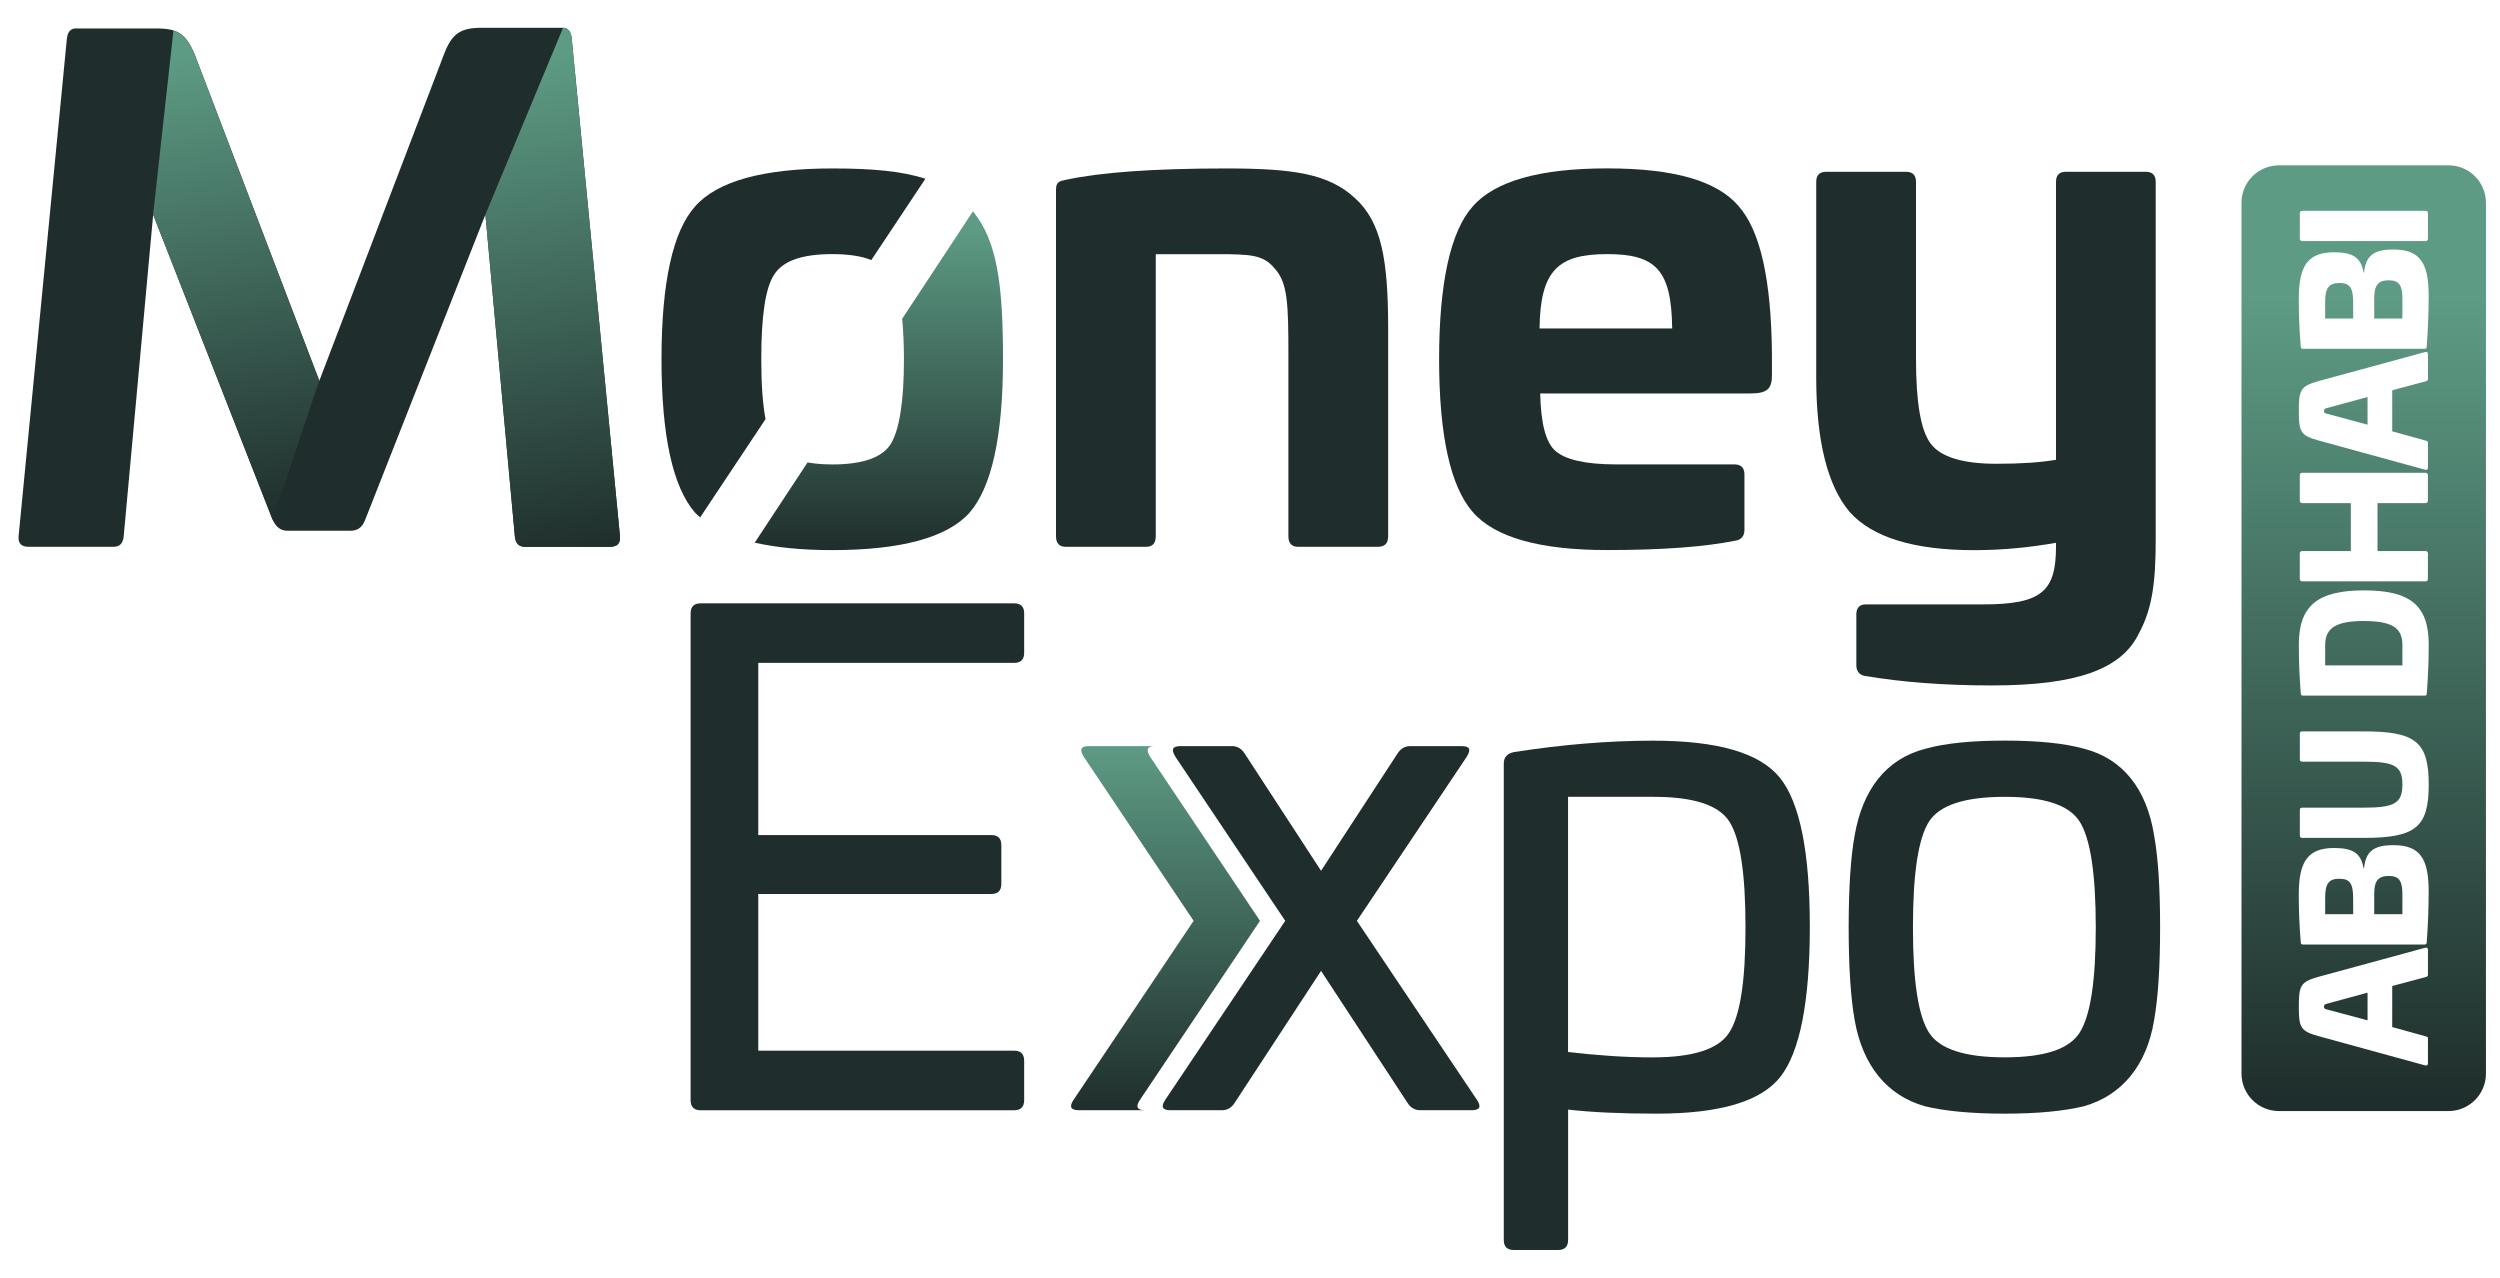 <svg width="45" height="23" viewBox="0 0 45 23" fill="none" xmlns="http://www.w3.org/2000/svg">
<path d="M10.134 0.5C10.219 0.5 10.279 0.561 10.291 0.693L11.159 9.649C11.171 9.782 11.111 9.842 10.978 9.842H9.448C9.339 9.842 9.279 9.781 9.267 9.649L8.737 3.863L6.567 9.372C6.519 9.493 6.434 9.553 6.313 9.553H5.168C5.06 9.553 4.975 9.493 4.915 9.372L2.757 3.863L2.227 9.649C2.215 9.782 2.155 9.842 2.046 9.842H0.516C0.383 9.842 0.323 9.781 0.335 9.649L1.203 0.704C1.215 0.571 1.276 0.512 1.36 0.512H2.818C3.203 0.512 3.348 0.609 3.505 0.982L5.748 6.853L7.99 0.982C8.135 0.597 8.292 0.5 8.678 0.5H10.136H10.134Z" fill="#1F2E2C"/>
<path d="M24.385 3.562C24.867 3.995 24.987 4.671 24.987 5.925V9.65C24.987 9.783 24.927 9.843 24.794 9.843H23.372C23.251 9.843 23.191 9.782 23.191 9.65V6.383C23.191 5.479 23.179 5.093 22.95 4.84C22.745 4.587 22.527 4.575 21.901 4.575H20.804V9.65C20.804 9.783 20.744 9.843 20.623 9.843H19.189C19.068 9.843 19.008 9.782 19.008 9.65V3.417C19.008 3.272 19.068 3.261 19.189 3.236C19.804 3.103 20.755 3.032 22.07 3.032C23.287 3.032 23.914 3.129 24.385 3.562Z" fill="#1F2E2C"/>
<path d="M31.292 3.707C31.69 4.153 31.883 5.045 31.895 6.383V6.756C31.895 6.997 31.811 7.082 31.509 7.082H27.724C27.735 7.612 27.82 7.962 28 8.119C28.181 8.275 28.543 8.359 29.085 8.359H31.219C31.339 8.359 31.4 8.42 31.4 8.54V9.541C31.4 9.649 31.339 9.721 31.232 9.733C30.689 9.842 29.93 9.901 28.929 9.901C27.712 9.901 26.904 9.673 26.507 9.214C26.109 8.756 25.904 7.84 25.904 6.466C25.904 5.092 26.11 4.164 26.507 3.718C26.905 3.26 27.713 3.031 28.929 3.031C30.146 3.031 30.907 3.26 31.292 3.706V3.707ZM27.713 5.912H30.099C30.087 4.864 29.81 4.574 28.929 4.574C28.049 4.574 27.724 4.864 27.712 5.912H27.713Z" fill="#1F2E2C"/>
<path d="M38.622 3.092C38.742 3.092 38.803 3.152 38.803 3.272V9.698C38.803 10.481 38.742 10.952 38.502 11.398C38.188 12.049 37.381 12.338 35.85 12.338C34.981 12.338 34.222 12.277 33.584 12.169C33.475 12.158 33.414 12.085 33.414 11.977V11.06C33.414 10.939 33.475 10.879 33.584 10.879H35.693C36.742 10.879 37.008 10.65 37.008 9.843V9.77C36.537 9.854 36.043 9.903 35.537 9.903C34.452 9.903 33.705 9.674 33.294 9.216C32.896 8.745 32.692 7.938 32.692 6.793V3.273C32.692 3.153 32.752 3.092 32.873 3.092H34.307C34.428 3.092 34.488 3.153 34.488 3.273V6.456C34.488 7.239 34.572 7.746 34.753 7.986C34.934 8.227 35.332 8.348 35.935 8.348C36.381 8.348 36.731 8.324 37.008 8.276V3.273C37.008 3.153 37.068 3.092 37.188 3.092H38.623L38.622 3.092Z" fill="#1F2E2C"/>
<path d="M18.254 10.86C18.374 10.86 18.435 10.92 18.435 11.04V11.751C18.435 11.872 18.374 11.932 18.254 11.932H13.649V15.031H17.843C17.964 15.031 18.024 15.091 18.024 15.212V15.911C18.024 16.031 17.964 16.092 17.843 16.092H13.649V18.912H18.254C18.374 18.912 18.435 18.973 18.435 19.093V19.804C18.435 19.924 18.374 19.985 18.254 19.985H12.612C12.492 19.985 12.431 19.924 12.431 19.804V11.04C12.431 10.92 12.492 10.86 12.612 10.86H18.254Z" fill="#1F2E2C"/>
<path d="M32.034 13.994C32.396 14.44 32.577 15.332 32.577 16.682C32.577 18.033 32.396 18.937 32.047 19.383C31.697 19.829 30.949 20.046 29.817 20.046C29.178 20.046 28.647 20.021 28.226 19.973V22.319C28.226 22.439 28.165 22.5 28.045 22.5H27.249C27.128 22.5 27.068 22.439 27.068 22.319V13.741C27.068 13.632 27.128 13.56 27.26 13.536C28.116 13.403 28.948 13.332 29.755 13.332C30.912 13.332 31.672 13.549 32.034 13.995V13.994ZM28.225 14.343V18.936C28.743 18.996 29.25 19.033 29.744 19.033C30.467 19.033 30.925 18.888 31.118 18.598C31.322 18.297 31.419 17.67 31.419 16.694C31.419 15.718 31.322 15.091 31.129 14.789C30.937 14.488 30.478 14.343 29.767 14.343H28.224H28.225Z" fill="#1F2E2C"/>
<path d="M36.085 13.331C36.687 13.331 37.158 13.379 37.508 13.476C38.219 13.656 38.641 14.211 38.773 15.031C38.846 15.429 38.882 15.983 38.882 16.694C38.882 17.405 38.846 17.96 38.773 18.369C38.64 19.177 38.194 19.72 37.508 19.913C37.158 19.997 36.688 20.046 36.085 20.046C35.481 20.046 35 19.998 34.65 19.913C33.963 19.72 33.529 19.177 33.385 18.369C33.312 17.96 33.276 17.405 33.276 16.694C33.276 15.983 33.312 15.429 33.385 15.031C33.529 14.211 33.951 13.656 34.663 13.476C35.012 13.379 35.482 13.331 36.086 13.331H36.085ZM34.722 14.789C34.53 15.09 34.433 15.717 34.433 16.694C34.433 17.671 34.53 18.285 34.722 18.587C34.915 18.888 35.374 19.032 36.085 19.032C36.796 19.032 37.242 18.888 37.434 18.587C37.627 18.285 37.724 17.658 37.724 16.694C37.724 15.73 37.627 15.091 37.434 14.789C37.242 14.488 36.796 14.343 36.085 14.343C35.374 14.343 34.915 14.488 34.722 14.789Z" fill="#1F2E2C"/>
<path d="M5.746 6.853L3.504 0.982C3.398 0.73 3.296 0.605 3.122 0.551L2.756 3.863L4.908 9.36L5.745 6.853H5.746Z" fill="url(#paint0_linear_2131_734)"/>
<path d="M10.134 0.5C10.219 0.5 10.279 0.56 10.291 0.693L11.159 9.649C11.171 9.782 11.111 9.842 10.978 9.842H9.448C9.339 9.842 9.279 9.781 9.267 9.649L8.737 3.863L10.135 0.5H10.134Z" fill="url(#paint1_linear_2131_734)"/>
<path d="M12.603 9.313L13.78 7.544C13.728 7.273 13.703 6.915 13.703 6.467C13.703 5.695 13.775 5.189 13.932 4.948C14.088 4.695 14.438 4.574 14.98 4.574C15.271 4.574 15.504 4.609 15.684 4.681L16.657 3.218C16.242 3.081 15.708 3.032 14.981 3.032C13.739 3.032 12.908 3.261 12.51 3.718C12.112 4.164 11.907 5.081 11.907 6.467C11.907 7.853 12.113 8.769 12.51 9.227C12.537 9.258 12.571 9.285 12.603 9.313Z" fill="#1F2E2C"/>
<path d="M16.239 5.74C16.259 5.948 16.271 6.19 16.271 6.467C16.271 7.238 16.187 7.745 16.03 7.998C15.873 8.239 15.523 8.36 14.981 8.36C14.814 8.36 14.667 8.347 14.536 8.324L13.585 9.768C13.971 9.855 14.433 9.902 14.98 9.902C16.222 9.902 17.054 9.674 17.452 9.228C17.85 8.77 18.054 7.853 18.054 6.467C18.054 5.097 17.944 4.332 17.513 3.804L16.238 5.74H16.239Z" fill="url(#paint2_linear_2131_734)"/>
<path d="M20.52 19.796L22.68 16.575L20.7 13.618C20.623 13.49 20.649 13.43 20.794 13.43H19.599C19.454 13.43 19.428 13.49 19.505 13.618L21.485 16.575L19.325 19.796C19.239 19.924 19.274 19.984 19.419 19.984H20.614C20.469 19.984 20.434 19.924 20.52 19.796Z" fill="url(#paint3_linear_2131_734)"/>
<path d="M26.584 19.796L24.424 16.575L26.404 13.618C26.481 13.49 26.455 13.43 26.31 13.43H25.384C25.29 13.43 25.213 13.473 25.153 13.567L23.779 15.674L22.406 13.567C22.347 13.473 22.27 13.43 22.175 13.43H21.249C21.104 13.43 21.078 13.49 21.155 13.618L23.134 16.575L20.975 19.796C20.889 19.924 20.924 19.984 21.069 19.984H21.995C22.089 19.984 22.167 19.942 22.226 19.848L23.779 17.476L25.333 19.848C25.392 19.942 25.469 19.984 25.564 19.984H26.49C26.635 19.984 26.67 19.924 26.584 19.796Z" fill="#1F2E2C"/>
<path d="M44.073 2.976H41.021C40.649 2.976 40.347 3.277 40.347 3.65V19.325C40.347 19.697 40.648 19.999 41.021 19.999H44.073C44.445 19.999 44.747 19.698 44.747 19.325V3.65C44.747 3.278 44.446 2.976 44.073 2.976ZM42.109 15.817C41.915 15.817 41.853 15.911 41.853 16.159V16.456H42.357V16.186C42.357 15.912 42.308 15.818 42.11 15.818L42.109 15.817ZM42.554 11.178C42.064 11.178 41.853 11.293 41.853 11.611V11.977H43.243V11.603C43.243 11.291 43.037 11.179 42.554 11.179V11.178ZM41.833 18.122C41.833 18.154 41.842 18.157 41.88 18.169L42.616 18.366V17.868L41.88 18.068C41.842 18.08 41.833 18.083 41.833 18.122ZM42.999 15.767C42.801 15.767 42.736 15.864 42.736 16.091V16.455H43.243V16.093C43.243 15.857 43.184 15.767 42.999 15.767ZM41.833 7.399C41.833 7.432 41.842 7.435 41.88 7.446L42.616 7.644V7.146L41.88 7.346C41.842 7.358 41.833 7.36 41.833 7.399ZM41.397 3.838C41.397 3.809 41.414 3.794 41.444 3.794H43.653C43.688 3.794 43.703 3.808 43.703 3.838V4.295C43.703 4.325 43.688 4.339 43.653 4.339H41.444C41.414 4.339 41.397 4.325 41.397 4.295V3.838ZM43.655 7.929C43.688 7.939 43.703 7.941 43.703 7.967V8.418C43.703 8.448 43.688 8.462 43.655 8.456L41.735 7.929C41.405 7.837 41.379 7.772 41.379 7.396C41.379 7.019 41.408 6.951 41.735 6.859L43.655 6.336C43.688 6.33 43.703 6.345 43.703 6.374V6.824C43.703 6.85 43.688 6.857 43.655 6.866L43.06 7.025V7.764L43.655 7.929V7.929ZM43.652 9.919C43.687 9.919 43.702 9.933 43.702 9.963V10.42C43.702 10.45 43.687 10.464 43.652 10.464H41.443C41.413 10.464 41.396 10.45 41.396 10.42V9.963C41.396 9.934 41.413 9.919 41.443 9.919H42.315V9.056H41.443C41.413 9.056 41.396 9.041 41.396 9.011V8.555C41.396 8.526 41.413 8.51 41.443 8.51H43.652C43.687 8.51 43.702 8.525 43.702 8.555V9.011C43.702 9.04 43.687 9.056 43.652 9.056H42.795V9.919H43.652ZM43.703 17.547C43.703 17.573 43.688 17.58 43.655 17.589L43.06 17.748V18.487L43.655 18.652C43.688 18.661 43.703 18.663 43.703 18.69V19.14C43.703 19.169 43.688 19.184 43.655 19.178L41.735 18.651C41.405 18.559 41.379 18.494 41.379 18.118C41.379 17.742 41.408 17.673 41.735 17.582L43.655 17.059C43.688 17.052 43.703 17.068 43.703 17.097V17.547ZM43.682 16.956C43.679 16.992 43.67 17.001 43.64 17.001H41.455C41.425 17.001 41.416 16.993 41.413 16.956C41.389 16.668 41.378 16.379 41.378 16.1C41.378 15.496 41.549 15.264 42.016 15.264C42.355 15.264 42.499 15.361 42.544 15.629H42.553C42.582 15.316 42.738 15.213 43.08 15.213C43.554 15.213 43.716 15.446 43.716 16.044C43.716 16.321 43.704 16.668 43.681 16.956H43.682ZM42.551 15.082H41.441C41.408 15.082 41.397 15.068 41.397 15.038V14.582C41.397 14.552 41.408 14.538 41.441 14.538H42.551C43.105 14.538 43.243 14.455 43.243 14.122C43.243 13.79 43.105 13.71 42.551 13.71H41.441C41.408 13.71 41.397 13.695 41.397 13.666V13.21C41.397 13.177 41.408 13.165 41.441 13.165H42.551C43.484 13.165 43.717 13.357 43.717 14.122C43.717 14.888 43.484 15.082 42.551 15.082ZM43.682 12.477C43.679 12.512 43.673 12.521 43.646 12.521H41.455C41.426 12.521 41.417 12.513 41.414 12.477C41.39 12.188 41.379 11.902 41.379 11.602C41.379 10.896 41.726 10.627 42.554 10.627C43.381 10.627 43.717 10.895 43.717 11.602C43.717 11.902 43.705 12.188 43.682 12.477ZM43.682 6.234C43.679 6.269 43.67 6.279 43.64 6.279H41.455C41.425 6.279 41.416 6.269 41.413 6.234C41.389 5.946 41.378 5.657 41.378 5.378C41.378 4.773 41.549 4.541 42.016 4.541C42.355 4.541 42.499 4.638 42.544 4.906H42.553C42.582 4.594 42.738 4.491 43.08 4.491C43.554 4.491 43.716 4.724 43.716 5.321C43.716 5.598 43.704 5.946 43.681 6.234H43.682ZM42.109 5.094C41.915 5.094 41.853 5.189 41.853 5.436V5.734H42.357V5.463C42.357 5.188 42.308 5.094 42.11 5.094H42.109ZM42.999 5.045C42.801 5.045 42.736 5.142 42.736 5.369V5.734H43.243V5.372C43.243 5.137 43.184 5.046 42.999 5.046V5.045Z" fill="url(#paint4_linear_2131_734)"/>
<defs>
<linearGradient id="paint0_linear_2131_734" x1="3.395" y1="0.502" x2="4.956" y2="9.351" gradientUnits="userSpaceOnUse">
<stop offset="0.05" stop-color="#5D9B84"/>
<stop offset="1" stop-color="#1F2E2C"/>
</linearGradient>
<linearGradient id="paint1_linear_2131_734" x1="8.992" y1="0.701" x2="10.616" y2="9.911" gradientUnits="userSpaceOnUse">
<stop offset="0.05" stop-color="#5D9B84"/>
<stop offset="1" stop-color="#1F2E2C"/>
</linearGradient>
<linearGradient id="paint2_linear_2131_734" x1="15.82" y1="9.902" x2="15.82" y2="3.804" gradientUnits="userSpaceOnUse">
<stop stop-color="#1F2E2C"/>
<stop offset="0.95" stop-color="#5D9B84"/>
</linearGradient>
<linearGradient id="paint3_linear_2131_734" x1="20.98" y1="19.984" x2="20.98" y2="13.429" gradientUnits="userSpaceOnUse">
<stop stop-color="#1F2E2C"/>
<stop offset="1" stop-color="#5D9B84"/>
</linearGradient>
<linearGradient id="paint4_linear_2131_734" x1="42.548" y1="19.813" x2="42.548" y2="4.589" gradientUnits="userSpaceOnUse">
<stop stop-color="#1F2E2C"/>
<stop offset="0.95" stop-color="#5D9B84"/>
</linearGradient>
</defs>
</svg>
